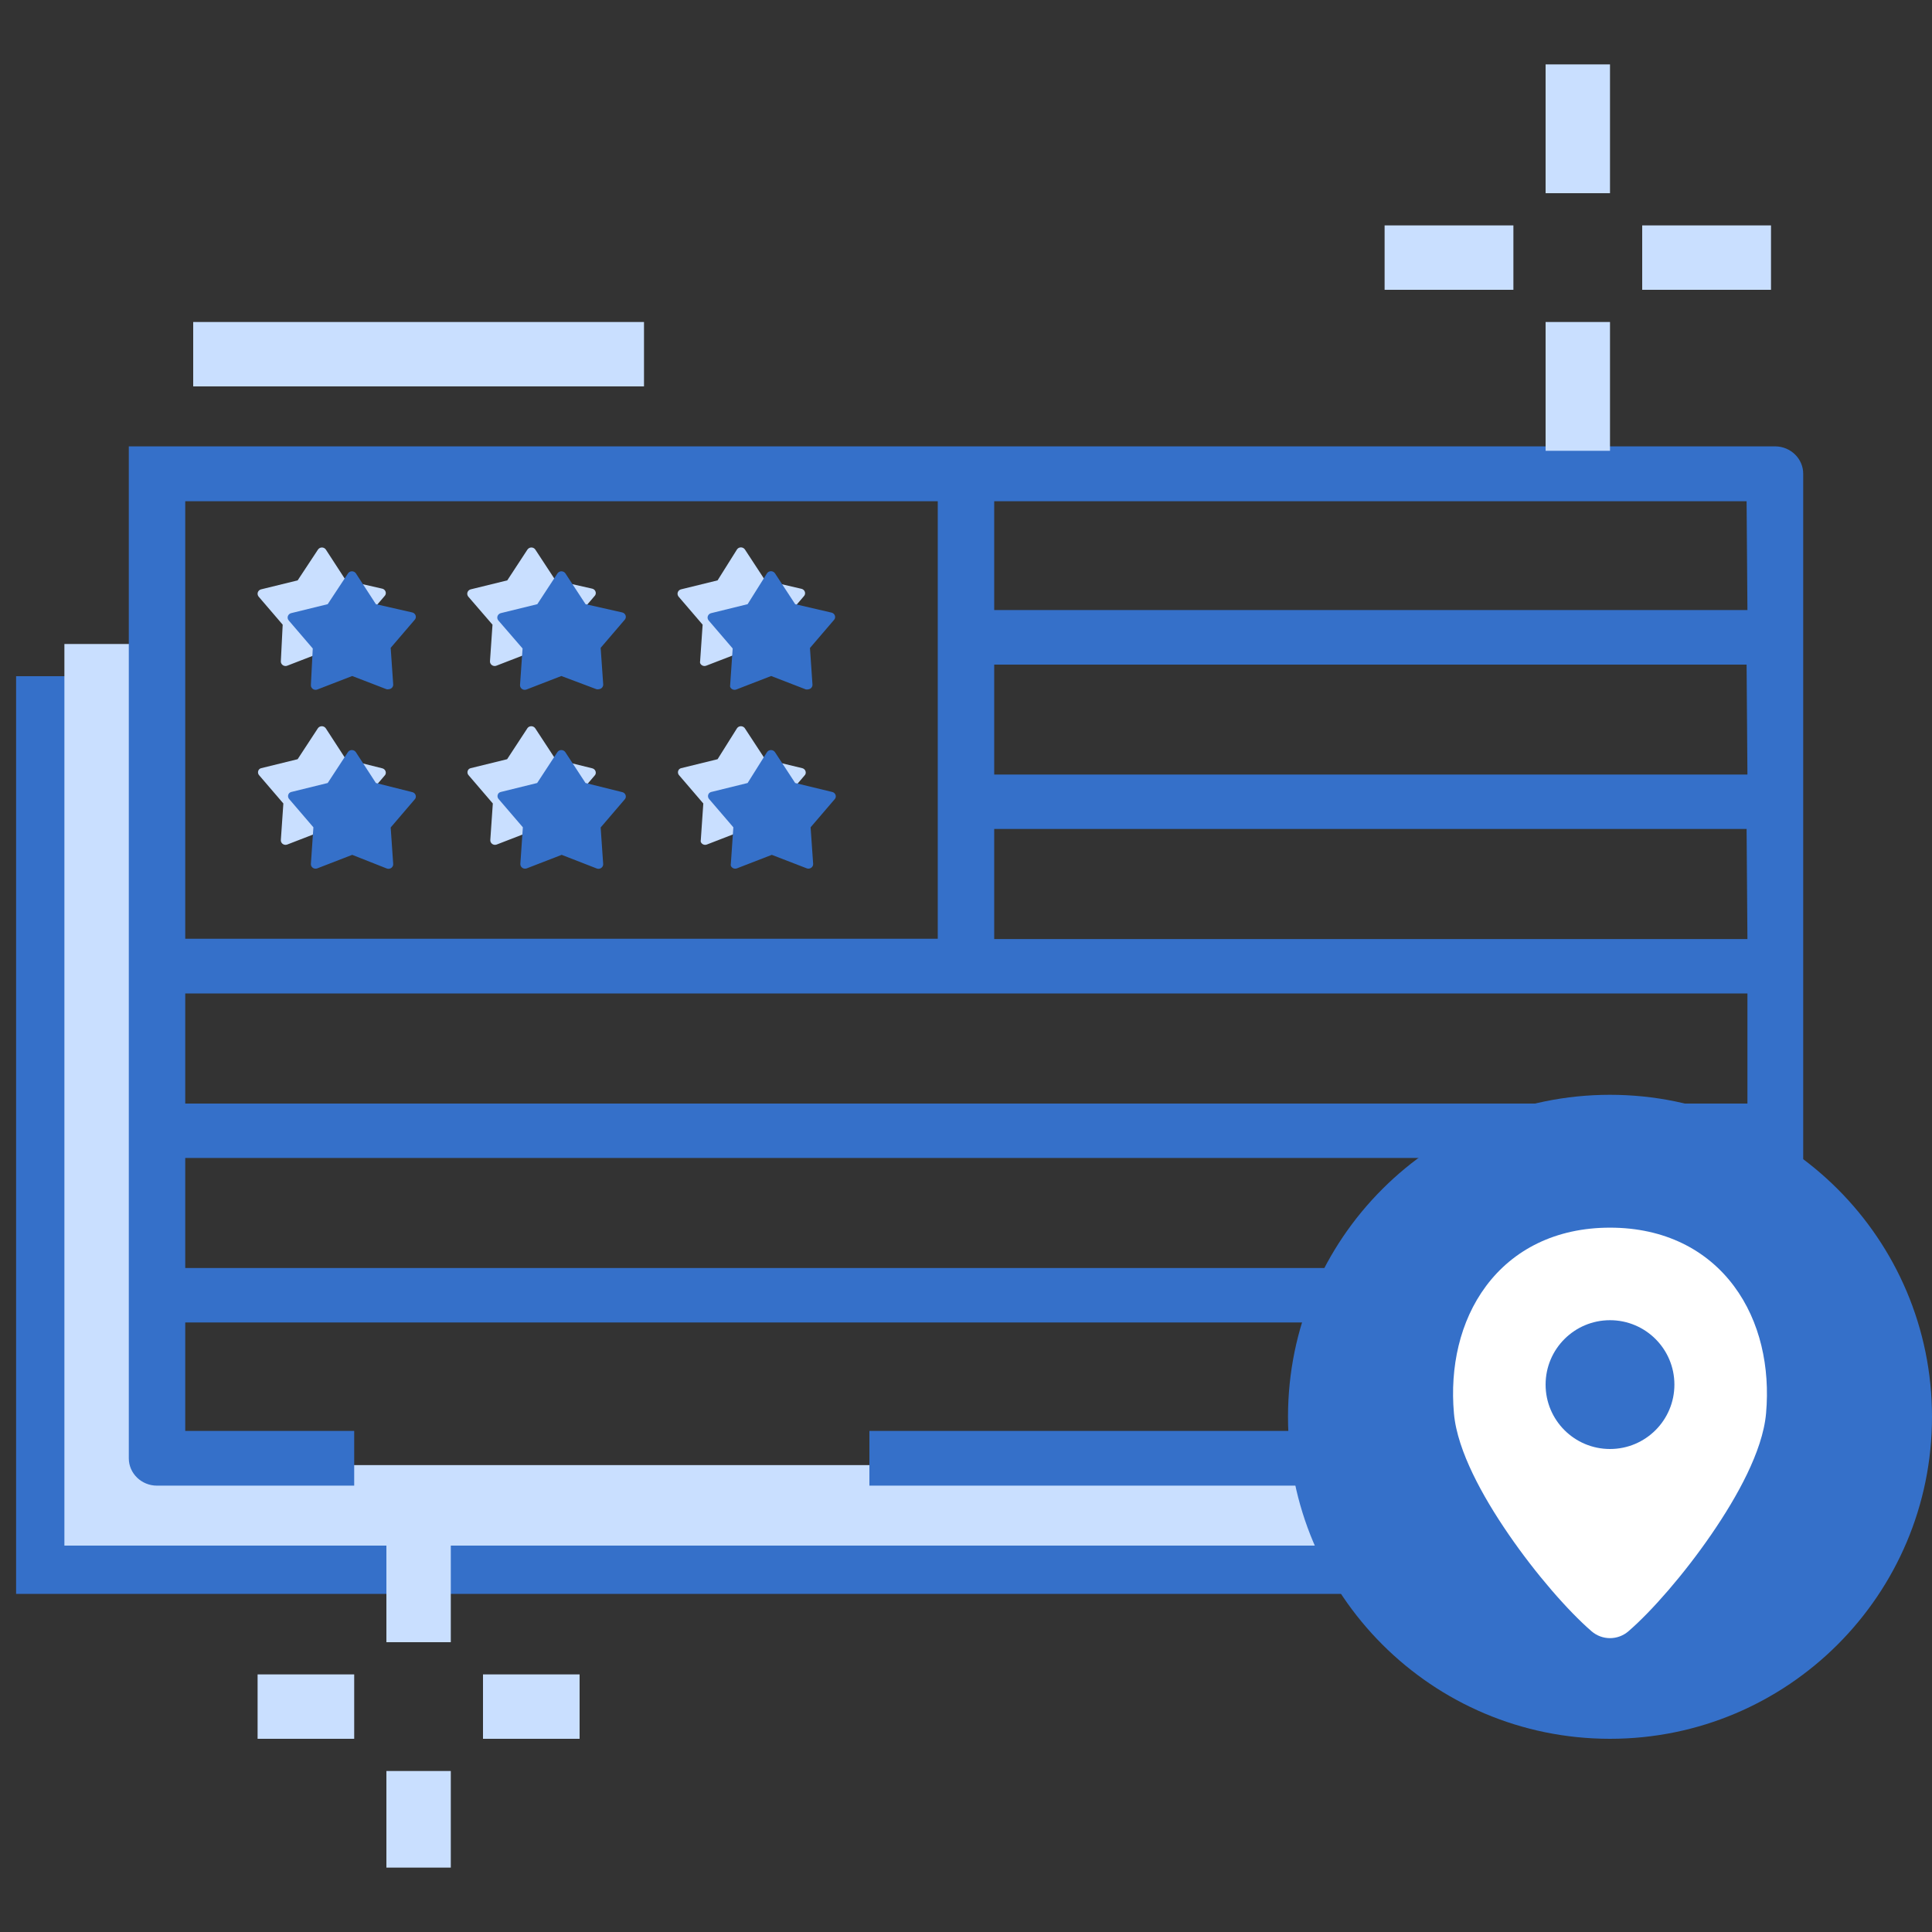 <svg width="60" height="60" viewBox="0 0 60 60" fill="none" xmlns="http://www.w3.org/2000/svg">
<rect x="0" y="0" width="60" height="60" fill="#333333" stroke="none"/>
<path d="M0.5 21H4.5V46.5H42V49.5H0.5V21Z" fill="#3570C9"/>
<path d="M24.914 23.856L23.761 23.578L23.135 22.622C23.124 22.603 23.108 22.587 23.088 22.576C23.02 22.534 22.93 22.553 22.887 22.619C22.886 22.62 22.886 22.621 22.885 22.622L22.285 23.578L21.153 23.856C21.132 23.861 21.112 23.872 21.096 23.886C21.041 23.941 21.041 24.028 21.096 24.083L21.842 24.953L21.764 26.086C21.759 26.106 21.759 26.127 21.764 26.147C21.793 26.219 21.876 26.256 21.951 26.228L23.036 25.808L24.111 26.223C24.184 26.257 24.271 26.227 24.306 26.156C24.316 26.134 24.321 26.11 24.32 26.086L24.241 24.953L24.982 24.088C24.999 24.072 25.012 24.051 25.019 24.028C25.038 23.952 24.992 23.876 24.914 23.856Z" fill="#C9DFFF"/>
<path d="M18.394 18.282L17.252 18.024L16.625 17.068C16.582 17.002 16.491 16.983 16.424 17.026C16.406 17.037 16.392 17.051 16.38 17.068L15.754 18.024L14.622 18.302C14.544 18.32 14.496 18.397 14.515 18.473C14.52 18.494 14.53 18.513 14.544 18.53L15.295 19.4L15.217 20.533C15.212 20.611 15.273 20.678 15.353 20.683C15.374 20.685 15.396 20.682 15.415 20.674L16.5 20.254L17.591 20.664C17.615 20.67 17.64 20.67 17.664 20.664C17.744 20.659 17.805 20.591 17.799 20.513C17.799 20.513 17.799 20.513 17.799 20.512L17.721 19.379L18.462 18.514C18.479 18.497 18.492 18.477 18.498 18.454C18.518 18.378 18.471 18.302 18.394 18.282Z" fill="#C9DFFF"/>
<path d="M24.894 18.287L23.762 18.024L23.136 17.068C23.124 17.049 23.108 17.034 23.089 17.022C23.021 16.98 22.93 16.999 22.887 17.065C22.886 17.066 22.886 17.067 22.885 17.068L22.285 18.024L21.153 18.302C21.075 18.32 21.027 18.397 21.046 18.473C21.051 18.494 21.061 18.513 21.075 18.53L21.821 19.4L21.743 20.533C21.738 20.553 21.738 20.573 21.743 20.593C21.772 20.666 21.856 20.702 21.931 20.674L23.016 20.255L24.09 20.669C24.114 20.675 24.14 20.675 24.163 20.669C24.244 20.664 24.305 20.596 24.299 20.518C24.299 20.518 24.299 20.518 24.299 20.517L24.221 19.384L24.962 18.52C24.979 18.503 24.991 18.482 24.998 18.459C25.018 18.384 24.971 18.307 24.894 18.287Z" fill="#C9DFFF"/>
<path d="M11.873 23.861L10.741 23.578L10.12 22.622C10.108 22.603 10.092 22.588 10.073 22.576C10.005 22.534 9.915 22.553 9.871 22.619C9.871 22.62 9.87 22.621 9.869 22.622L9.243 23.578L8.111 23.856C8.09 23.861 8.07 23.872 8.054 23.886C7.999 23.941 7.999 24.028 8.054 24.083L8.8 24.953L8.722 26.086C8.716 26.164 8.777 26.232 8.858 26.237C8.879 26.238 8.9 26.235 8.92 26.228L10.005 25.808L11.069 26.228C11.142 26.262 11.229 26.232 11.264 26.161C11.275 26.139 11.279 26.116 11.278 26.091L11.2 24.958L11.94 24.093C11.958 24.077 11.97 24.056 11.977 24.033C11.997 23.957 11.95 23.881 11.873 23.861Z" fill="#C9DFFF"/>
<path d="M11.873 18.282L10.741 18.024L10.12 17.068C10.076 17.002 9.986 16.983 9.918 17.026C9.901 17.037 9.886 17.051 9.875 17.068L9.244 18.024L8.112 18.302C8.033 18.32 7.985 18.397 8.004 18.473C8.009 18.494 8.019 18.513 8.033 18.53L8.779 19.4L8.722 20.533C8.717 20.611 8.778 20.678 8.858 20.683C8.879 20.685 8.9 20.682 8.92 20.674L10.005 20.254L11.069 20.664C11.094 20.67 11.119 20.67 11.143 20.664C11.223 20.659 11.284 20.591 11.278 20.513C11.278 20.513 11.278 20.513 11.278 20.512L11.2 19.379L11.941 18.514C11.958 18.497 11.97 18.477 11.977 18.454C11.997 18.378 11.95 18.302 11.873 18.282Z" fill="#C9DFFF"/>
<path d="M18.394 23.861L17.251 23.578L16.625 22.622C16.613 22.603 16.597 22.588 16.578 22.576C16.51 22.534 16.42 22.553 16.376 22.619C16.376 22.62 16.375 22.621 16.375 22.622L15.749 23.578L14.617 23.856C14.595 23.861 14.576 23.872 14.559 23.886C14.504 23.941 14.504 24.028 14.559 24.083L15.305 24.953L15.227 26.086C15.222 26.164 15.283 26.232 15.363 26.237C15.384 26.238 15.405 26.235 15.425 26.228L16.51 25.808L17.59 26.228C17.663 26.262 17.75 26.232 17.785 26.161C17.796 26.139 17.8 26.116 17.799 26.091L17.721 24.958L18.461 24.093C18.479 24.077 18.491 24.056 18.498 24.033C18.518 23.957 18.471 23.881 18.394 23.861Z" fill="#C9DFFF"/>
<path d="M2 20H5.5V45.5H43V48H2V20Z" fill="#C9DFFF"/>
<path d="M25.847 24.596L24.695 24.317L24.069 23.361C24.057 23.343 24.041 23.327 24.022 23.316C23.954 23.274 23.863 23.293 23.82 23.359C23.819 23.36 23.819 23.36 23.818 23.361L23.218 24.317L22.086 24.596C22.065 24.601 22.045 24.612 22.029 24.626C21.974 24.681 21.974 24.768 22.029 24.823L22.775 25.693L22.697 26.826C22.692 26.846 22.692 26.867 22.697 26.887C22.726 26.959 22.809 26.995 22.884 26.968L23.969 26.548L25.044 26.963C25.117 26.996 25.204 26.966 25.239 26.896C25.25 26.874 25.254 26.85 25.253 26.826L25.174 25.693L25.915 24.828C25.933 24.811 25.945 24.79 25.952 24.767C25.972 24.692 25.925 24.615 25.847 24.596Z" fill="#3570C9"/>
<path d="M19.327 19.021L18.185 18.763L17.559 17.807C17.515 17.742 17.424 17.723 17.357 17.765C17.339 17.776 17.325 17.791 17.313 17.807L16.687 18.763L15.555 19.041C15.477 19.06 15.429 19.137 15.448 19.213C15.453 19.233 15.463 19.253 15.477 19.269L16.229 20.139L16.15 21.272C16.145 21.35 16.206 21.418 16.286 21.423C16.307 21.424 16.329 21.421 16.349 21.414L17.433 20.994L18.524 21.404C18.548 21.41 18.573 21.41 18.597 21.404C18.677 21.398 18.738 21.331 18.733 21.253C18.733 21.252 18.733 21.252 18.733 21.252L18.654 20.119L19.395 19.254C19.412 19.237 19.425 19.216 19.431 19.193C19.451 19.118 19.405 19.041 19.327 19.021Z" fill="#3570C9"/>
<path d="M25.827 19.026L24.695 18.763L24.069 17.807C24.057 17.789 24.041 17.773 24.022 17.762C23.954 17.72 23.863 17.739 23.82 17.805C23.82 17.806 23.819 17.806 23.818 17.807L23.218 18.763L22.086 19.042C22.008 19.06 21.96 19.137 21.979 19.213C21.984 19.233 21.994 19.253 22.008 19.269L22.754 20.139L22.676 21.272C22.672 21.292 22.672 21.313 22.676 21.333C22.705 21.405 22.789 21.441 22.864 21.414L23.949 20.994L25.023 21.409C25.047 21.415 25.073 21.415 25.097 21.409C25.177 21.403 25.238 21.336 25.232 21.258C25.232 21.258 25.232 21.257 25.232 21.257L25.154 20.124L25.895 19.259C25.912 19.242 25.924 19.221 25.931 19.198C25.951 19.123 25.904 19.046 25.827 19.026Z" fill="#3570C9"/>
<path d="M12.806 24.601L11.674 24.317L11.053 23.361C11.041 23.343 11.025 23.327 11.006 23.316C10.938 23.274 10.848 23.293 10.804 23.359C10.804 23.36 10.803 23.36 10.803 23.361L10.177 24.317L9.044 24.596C9.023 24.601 9.004 24.612 8.987 24.626C8.932 24.681 8.932 24.768 8.987 24.823L9.733 25.693L9.655 26.826C9.649 26.904 9.71 26.972 9.791 26.977C9.812 26.978 9.833 26.975 9.853 26.968L10.938 26.548L12.002 26.968C12.075 27.001 12.162 26.972 12.197 26.901C12.208 26.879 12.213 26.855 12.211 26.831L12.133 25.698L12.873 24.833C12.891 24.816 12.903 24.795 12.91 24.773C12.93 24.697 12.883 24.62 12.806 24.601Z" fill="#3570C9"/>
<path d="M12.806 19.021L11.674 18.763L11.053 17.807C11.009 17.742 10.919 17.723 10.851 17.765C10.834 17.776 10.819 17.791 10.808 17.807L10.177 18.763L9.045 19.041C8.966 19.06 8.918 19.137 8.937 19.213C8.943 19.233 8.952 19.253 8.967 19.269L9.713 20.139L9.655 21.272C9.65 21.35 9.711 21.418 9.791 21.423C9.812 21.424 9.834 21.421 9.853 21.414L10.938 20.994L12.003 21.404C12.027 21.41 12.052 21.41 12.076 21.404C12.156 21.398 12.217 21.331 12.211 21.253C12.211 21.252 12.211 21.252 12.211 21.252L12.133 20.119L12.874 19.254C12.891 19.237 12.904 19.216 12.91 19.193C12.93 19.118 12.883 19.041 12.806 19.021Z" fill="#3570C9"/>
<path d="M19.327 24.601L18.184 24.317L17.558 23.361C17.546 23.343 17.53 23.327 17.511 23.316C17.443 23.274 17.353 23.293 17.31 23.359C17.309 23.36 17.308 23.36 17.308 23.361L16.682 24.317L15.55 24.596C15.529 24.601 15.509 24.612 15.492 24.626C15.437 24.681 15.437 24.768 15.492 24.823L16.238 25.693L16.16 26.826C16.155 26.904 16.216 26.972 16.296 26.977C16.317 26.978 16.339 26.975 16.358 26.968L17.444 26.548L18.523 26.968C18.596 27.001 18.683 26.972 18.718 26.901C18.729 26.879 18.734 26.855 18.732 26.831L18.654 25.698L19.395 24.833C19.412 24.816 19.424 24.795 19.431 24.773C19.451 24.697 19.404 24.62 19.327 24.601Z" fill="#3570C9"/>
<path fill-rule="evenodd" clip-rule="evenodd" d="M55.123 13.862H55.129C55.613 13.865 56.003 14.248 56 14.717V45.288C56 45.757 55.608 46.138 55.123 46.138H27V44.438H54.268V41.07H5.753V44.438H11V46.138H4.876C4.392 46.138 4 45.757 4 45.288V13.862H55.123ZM29.123 15.567H5.753V29.153H29.123V15.567ZM5.753 39.38H54.268V35.961H5.753V39.38ZM5.753 34.272H54.268V30.852H5.753V34.272ZM30.876 25.744V29.163H54.268L54.242 25.744H30.876ZM30.876 20.64V24.054H54.268L54.242 20.64H30.876ZM30.876 15.567V18.945H54.268L54.242 15.567H30.876Z" fill="#3570C9"/>
<path fill-rule="evenodd" clip-rule="evenodd" d="M14 48V51H12V48H14ZM11 54H8V52H11V54ZM18 54H15V52H18V54ZM12 58V55H14V58H12Z" fill="#C9DFFF"/>
<path fill-rule="evenodd" clip-rule="evenodd" d="M50 2V6H48V2H50ZM47 9H43V7H47V9ZM55 9H51V7H55V9ZM48 14V10H50V14H48Z" fill="#C9DFFF"/>
<path d="M60 44C60 49.523 55.523 54 50 54C44.477 54 40 49.523 40 44C40 38.477 44.477 34 50 34C55.523 34 60 38.477 60 44Z" fill="#3570C9"/>
<path d="M46.024 43.812C46.184 45.638 48.675 48.854 50 50C51.325 48.854 53.816 45.638 53.976 43.812C54.197 41.292 52.872 39 50 39C47.128 39 45.803 41.292 46.024 43.812Z" fill="white"/>
<path fill-rule="evenodd" clip-rule="evenodd" d="M47.552 40.984C47.046 41.663 46.798 42.639 46.894 43.736C46.921 44.04 47.056 44.473 47.314 45.01C47.566 45.534 47.908 46.104 48.295 46.666C48.853 47.477 49.475 48.234 50 48.786C50.525 48.234 51.147 47.477 51.705 46.666C52.092 46.104 52.434 45.534 52.686 45.01C52.944 44.473 53.079 44.04 53.106 43.736C53.202 42.639 52.954 41.663 52.448 40.984C51.96 40.331 51.178 39.874 50 39.874C48.822 39.874 48.04 40.331 47.552 40.984ZM46.152 39.938C46.99 38.815 48.306 38.126 50 38.126C51.694 38.126 53.01 38.815 53.848 39.938C54.667 41.035 54.972 42.465 54.847 43.889C54.794 44.498 54.557 45.151 54.262 45.767C53.96 46.395 53.567 47.043 53.145 47.656C52.309 48.873 51.307 50.025 50.572 50.661C50.243 50.945 49.757 50.945 49.428 50.661C48.693 50.025 47.691 48.873 46.855 47.656C46.433 47.043 46.04 46.395 45.738 45.767C45.443 45.151 45.206 44.498 45.153 43.889C45.028 42.465 45.333 41.035 46.152 39.938Z" fill="white"/>
<path d="M52 43C52 44.105 51.105 45 50 45C48.895 45 48 44.105 48 43C48 41.895 48.895 41 50 41C51.105 41 52 41.895 52 43Z" fill="#3570C9"/>
<path fill-rule="evenodd" clip-rule="evenodd" d="M20 12L6 12L6 10L20 10L20 12Z" fill="#C9DFFF"/>
</svg>
